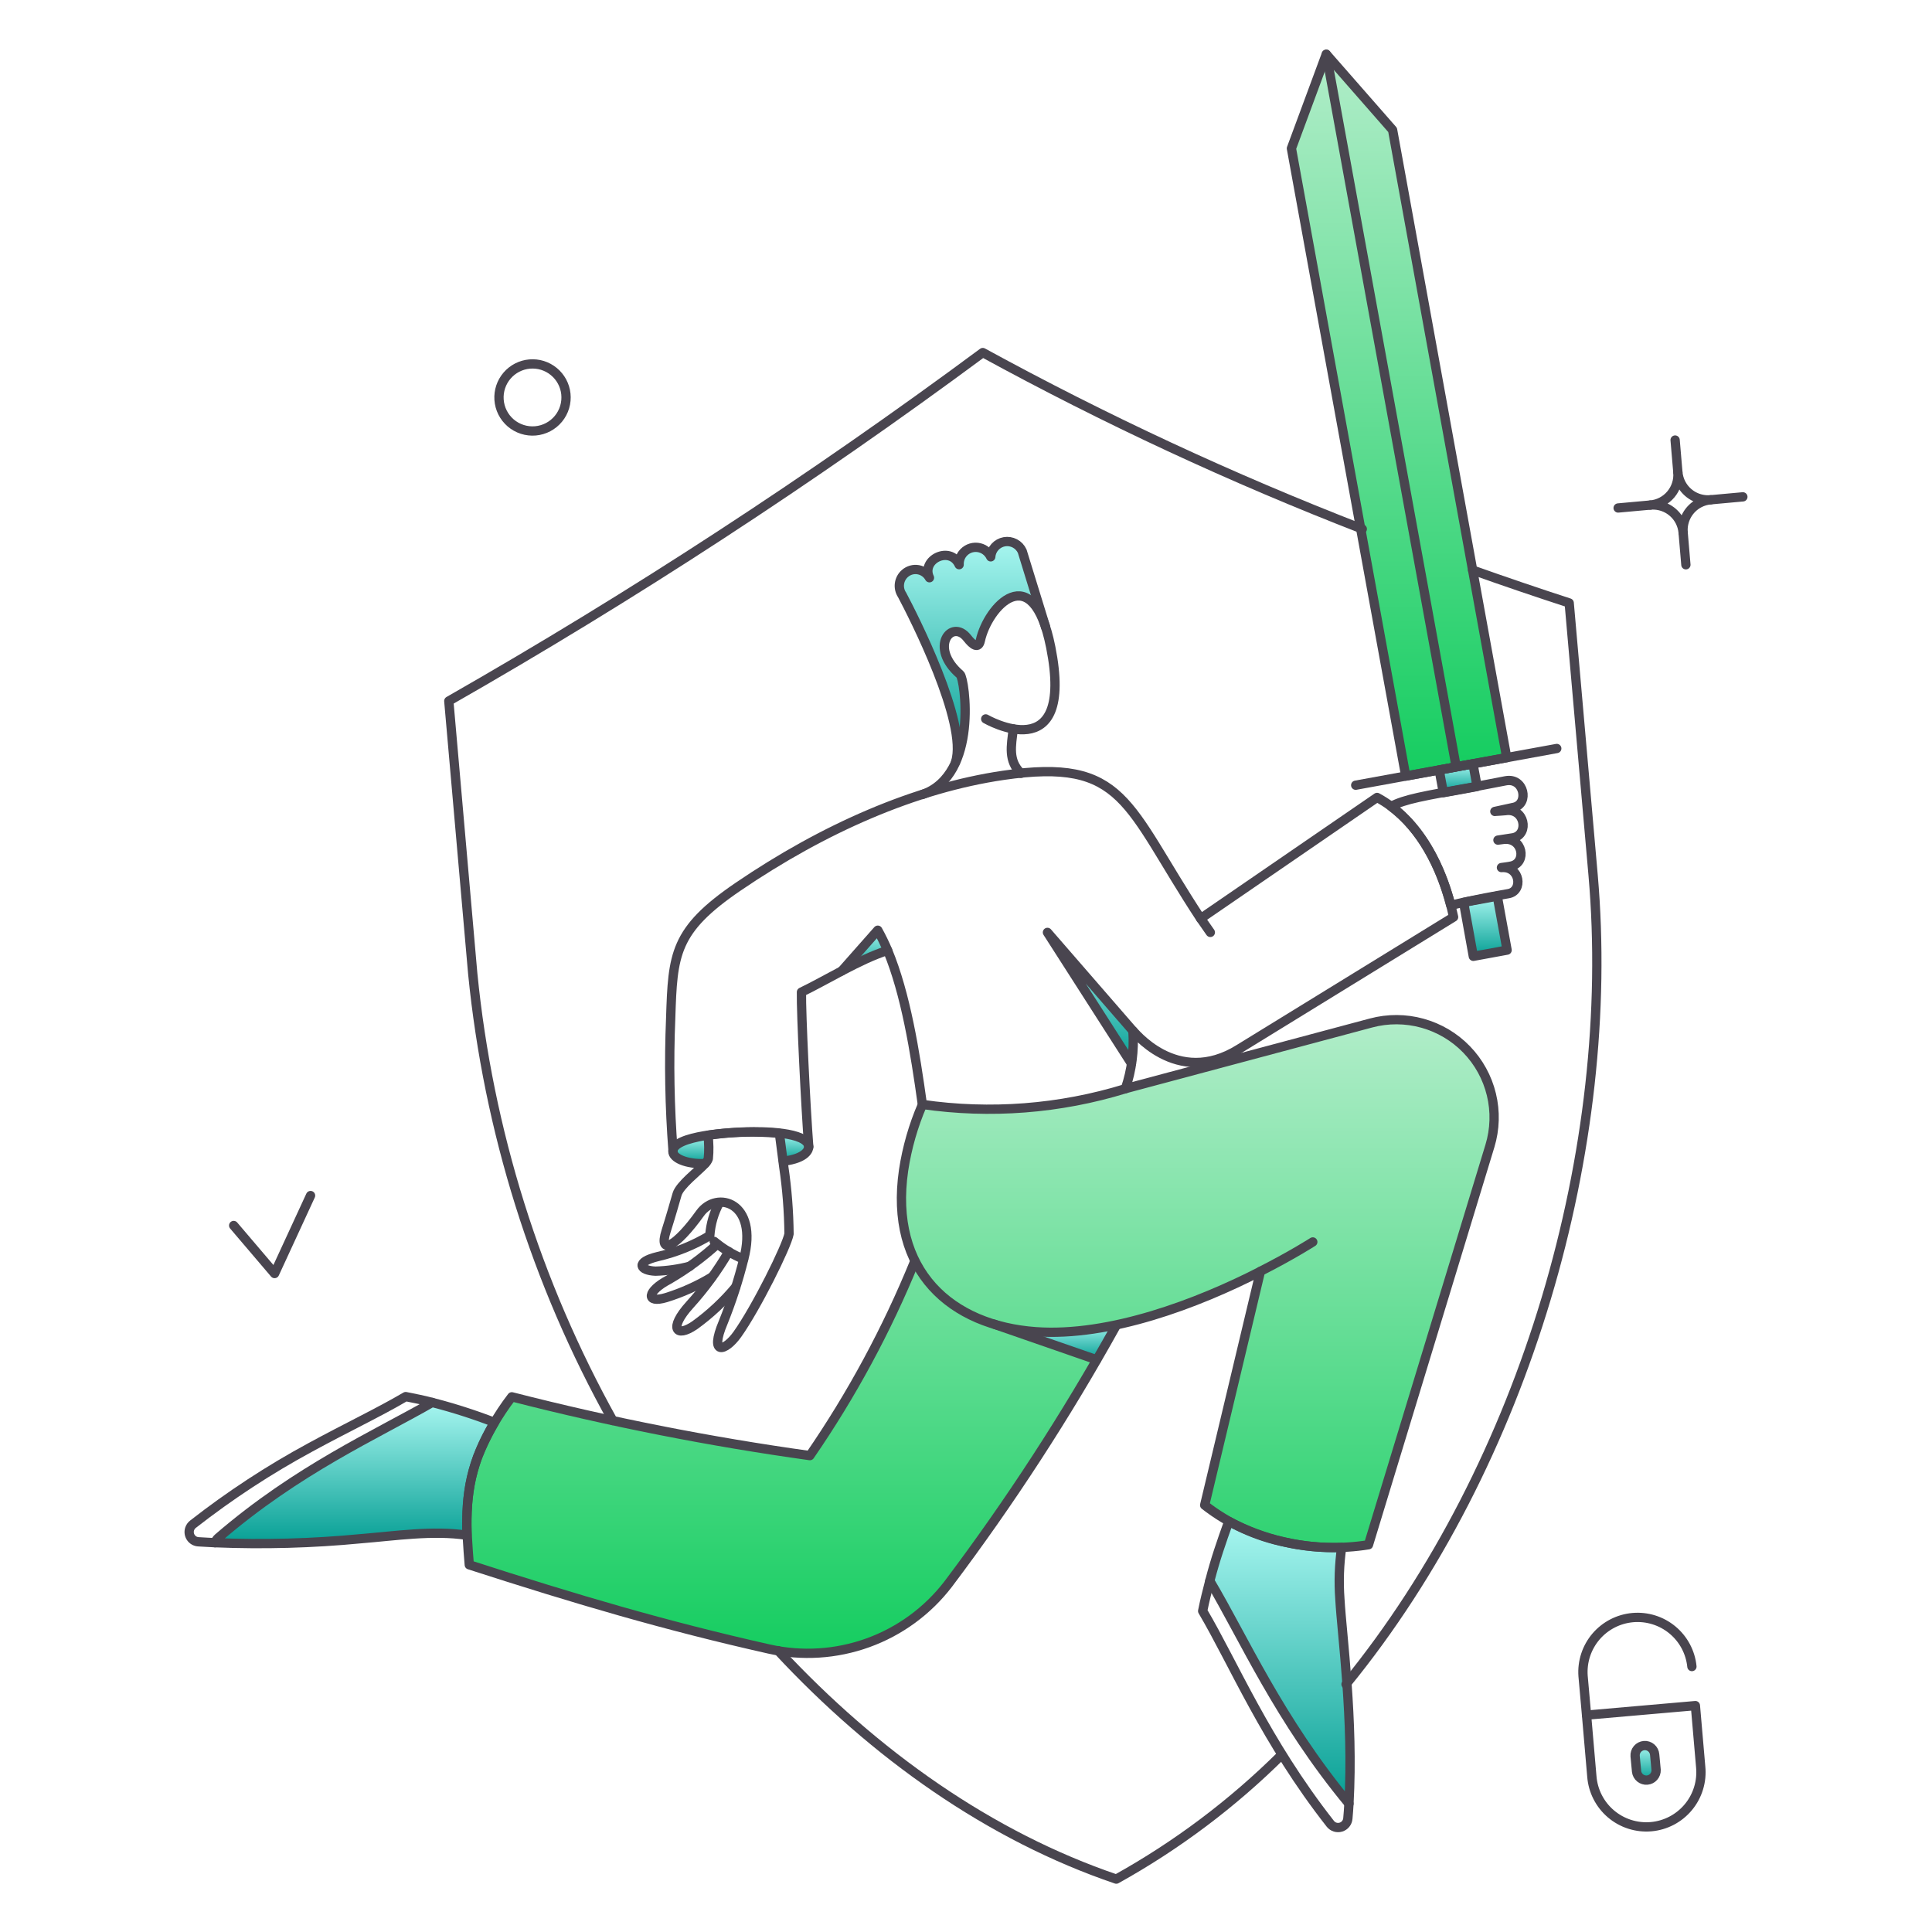 <svg width="160" height="160" viewBox="0 0 160 160" fill="none" xmlns="http://www.w3.org/2000/svg">
<path d="M113.575 84.703L93.218 90.148C87.776 91.813 82.033 92.257 76.4 91.449C74.746 95.522 73.791 100.616 75.825 104.531V104.546C73.444 110.151 70.521 115.509 67.099 120.546C58.786 119.387 50.546 117.761 42.416 115.676C39.48 119.889 38.125 122.544 38.877 129.59C47.816 132.463 55.136 134.626 63.696 136.547C66.423 137.161 69.269 136.983 71.898 136.032C74.527 135.082 76.829 133.399 78.532 131.183C82.979 125.234 87.069 119.027 90.783 112.595L82.786 109.787C89.749 111.685 98.685 108.18 104.382 105.272V105.287L99.765 124.63C103.375 127.55 108.879 128.653 113.331 127.912L123.388 94.878C123.808 93.499 123.851 92.033 123.514 90.632C123.176 89.231 122.471 87.945 121.471 86.908C120.47 85.87 119.211 85.119 117.822 84.732C116.434 84.344 114.968 84.334 113.575 84.703Z" fill="url(#paint0_linear_2091_801)"/>
<path d="M120.849 63.454L124.781 62.743L115.329 10.762L110.111 4.38L120.849 63.454Z" fill="url(#paint1_linear_2091_801)"/>
<path d="M109.597 4.471L106.95 12.29L116.418 64.271L120.335 63.56L109.597 4.471Z" fill="url(#paint2_linear_2091_801)"/>
<path d="M66.977 94.973C66.932 94.519 66.221 94.035 64.573 93.823L64.875 96.168C66.13 96.016 67.025 95.502 66.977 94.973Z" fill="url(#paint3_linear_2091_801)"/>
<path d="M58.643 94.005C56.574 94.323 55.746 94.851 55.725 95.336C55.7 95.91 56.829 96.424 58.387 96.364C58.518 96.25 58.618 96.105 58.674 95.941C58.746 95.296 58.736 94.646 58.644 94.005H58.643Z" fill="url(#paint4_linear_2091_801)"/>
<path d="M40.949 117.795C39.265 117.14 37.543 116.59 35.792 116.146C31.134 118.823 24.648 121.689 18.082 127.353C17.953 127.46 17.858 127.602 17.809 127.761C21.835 127.928 25.868 127.816 29.878 127.429C32.706 127.202 35.837 126.718 38.665 127.141C38.591 123.621 38.988 121.088 40.949 117.795Z" fill="url(#paint5_linear_2091_801)"/>
<path d="M111.381 137.153C111.143 134.249 110.64 131.012 111.124 128.158C107.874 128.264 104.651 127.519 101.778 125.995C101.165 127.61 100.635 129.256 100.19 130.926C103.003 135.659 105.907 142.359 111.713 149.376C111.881 145.299 111.77 141.215 111.381 137.153Z" fill="url(#paint6_linear_2091_801)"/>
<path d="M84.642 45.653C84.526 45.374 84.318 45.142 84.053 44.997C83.787 44.851 83.48 44.801 83.182 44.854C82.884 44.907 82.613 45.06 82.414 45.288C82.215 45.516 82.099 45.805 82.086 46.107C82.056 46.107 82.041 46.122 82.011 46.122C81.883 45.834 81.658 45.6 81.376 45.462C81.093 45.323 80.77 45.289 80.465 45.364C80.159 45.44 79.89 45.622 79.705 45.877C79.52 46.132 79.431 46.445 79.455 46.759C79.44 46.759 79.424 46.774 79.409 46.774C79.259 46.465 78.994 46.226 78.671 46.107C78.348 45.989 77.991 46 77.676 46.139C77.362 46.278 77.113 46.533 76.982 46.851C76.851 47.17 76.849 47.526 76.975 47.846C76.837 47.595 76.62 47.395 76.358 47.278C76.096 47.161 75.803 47.132 75.523 47.196C75.312 47.248 75.116 47.35 74.952 47.494C74.788 47.637 74.662 47.819 74.583 48.022C74.504 48.225 74.476 48.444 74.5 48.661C74.524 48.877 74.6 49.085 74.722 49.266C75.614 50.944 80.181 59.898 79.153 63.116C80.454 60.182 79.79 56.083 79.516 55.856C76.854 53.648 78.82 51.183 80.106 52.832C80.726 53.618 81.013 53.588 81.18 53.089C81.709 50.518 84.9 46.767 86.593 51.924C84.422 44.923 84.766 46.027 84.642 45.653Z" fill="url(#paint7_linear_2091_801)"/>
<path d="M73.496 78.714C72.191 79.174 70.926 79.74 69.715 80.408L72.694 77.036C72.991 77.58 73.26 78.141 73.496 78.714Z" fill="url(#paint8_linear_2091_801)"/>
<path d="M93.702 88.076L86.745 77.202L93.823 85.354C93.881 86.263 93.841 87.176 93.702 88.076Z" fill="url(#paint9_linear_2091_801)"/>
<path d="M92.431 109.719C91.887 110.674 91.342 111.624 90.767 112.592L82.056 109.537C85.156 110.641 88.968 110.46 92.431 109.719Z" fill="url(#paint10_linear_2091_801)"/>
<path d="M122.014 79.198L124.812 78.684L123.995 74.207C123.178 74.389 122.21 74.526 121.209 74.737L122.014 79.198Z" fill="url(#paint11_linear_2091_801)"/>
<path d="M122.331 65.133L121.983 63.258L119.185 63.772L119.533 65.647C120.038 65.556 122.033 65.194 122.331 65.133Z" fill="url(#paint12_linear_2091_801)"/>
<path d="M135.534 146.712C135.561 146.92 135.667 147.109 135.829 147.241C135.992 147.373 136.2 147.437 136.409 147.419C136.618 147.402 136.812 147.304 136.95 147.147C137.089 146.99 137.161 146.785 137.153 146.576L137.032 145.302C137.014 145.087 136.911 144.889 136.747 144.75C136.582 144.611 136.369 144.543 136.155 144.561C135.94 144.579 135.741 144.682 135.602 144.846C135.463 145.011 135.395 145.224 135.414 145.438L135.534 146.712Z" fill="url(#paint13_linear_2091_801)"/>
<path d="M106.134 145.336C102.064 149.376 97.459 152.836 92.446 155.62C81.996 152.066 72.467 145.336 64.437 136.7" stroke="#49454F" stroke-width="0.769" stroke-linecap="round" stroke-linejoin="round"/>
<path d="M112.818 43.808C102.036 39.626 91.538 34.746 81.391 29.198C67.233 39.683 52.466 49.319 37.168 58.055L39.149 80.62C40.44 93.626 44.388 106.227 50.749 117.644" stroke="#49454F" stroke-width="0.769" stroke-linecap="round" stroke-linejoin="round"/>
<path d="M111.472 139.483C126.43 121.168 133.901 94.927 131.935 72.483L129.954 49.934C127.274 49.063 124.607 48.156 121.953 47.211" stroke="#49454F" stroke-width="0.769" stroke-linecap="round" stroke-linejoin="round"/>
<path d="M76.385 65.799C81.073 64.18 79.897 56.19 79.515 55.862C76.882 53.605 78.815 51.192 80.105 52.837C80.556 53.414 81.032 53.77 81.188 53.051C81.792 50.254 85.525 46.101 87.017 53.593C89.055 63.833 81.633 59.537 81.633 59.537" stroke="#49454F" stroke-width="0.769" stroke-linecap="round" stroke-linejoin="round"/>
<path d="M58.387 96.364C56.829 96.424 55.7 95.909 55.725 95.336C55.783 94.025 60.539 93.776 61.832 93.737C63.088 93.698 66.896 93.718 66.977 94.973C66.977 95.148 66.832 95.928 64.875 96.167" stroke="#49454F" stroke-width="0.769" stroke-linecap="round" stroke-linejoin="round"/>
<path d="M64.906 96.621C65.178 98.464 65.325 100.323 65.344 102.187C65.163 103.2 62.638 108.295 61.064 110.505C60.064 111.911 58.706 112.321 59.9 109.492C60.583 107.793 61.149 106.05 61.593 104.274C62.835 99.555 59.354 98.557 57.979 100.478C56.005 103.234 54.499 104.047 55.166 101.945C55.573 100.659 55.786 99.888 56.073 98.905C56.296 98.148 57.782 97.022 58.367 96.394C58.498 96.273 58.599 96.123 58.659 95.956C58.723 95.312 58.713 94.662 58.629 94.02C60.587 93.729 62.572 93.674 64.543 93.854C64.543 93.854 64.642 94.545 64.906 96.621Z" stroke="#49454F" stroke-width="0.769" stroke-linecap="round" stroke-linejoin="round"/>
<path d="M60.928 106.586C59.935 107.777 58.797 108.839 57.54 109.747C55.982 110.82 55.364 110.006 57.117 108.069C58.344 106.712 59.429 105.232 60.353 103.652" stroke="#49454F" stroke-width="0.769" stroke-linecap="round" stroke-linejoin="round"/>
<path d="M59.145 102.807C59.877 103.418 60.698 103.913 61.58 104.274" stroke="#49454F" stroke-width="0.769" stroke-linecap="round" stroke-linejoin="round"/>
<path d="M58.962 105.756C57.769 106.475 56.494 107.048 55.165 107.462C53.441 107.979 53.573 106.927 55.377 105.98C56.819 105.146 58.168 104.158 59.4 103.035" stroke="#49454F" stroke-width="0.769" stroke-linecap="round" stroke-linejoin="round"/>
<path d="M57.132 104.864C56.203 105.107 55.249 105.244 54.288 105.272C52.988 105.221 52.565 104.519 54.485 104.062C56 103.71 57.45 103.123 58.783 102.323C58.849 101.363 59.123 100.429 59.585 99.586" stroke="#49454F" stroke-width="0.769" stroke-linecap="round" stroke-linejoin="round"/>
<path d="M69.715 80.408L72.694 77.036C72.996 77.578 73.267 78.136 73.51 78.707" stroke="#49454F" stroke-width="0.769" stroke-linecap="round" stroke-linejoin="round"/>
<path d="M93.702 88.076L86.745 77.217L93.823 85.369" stroke="#49454F" stroke-width="0.769" stroke-linecap="round" stroke-linejoin="round"/>
<path d="M66.977 94.973C66.72 91.661 66.341 83.917 66.373 82.163C68.362 81.213 71.196 79.437 73.509 78.71C75.008 82.31 75.779 87.106 76.385 91.464C82.018 92.28 87.762 91.836 93.202 90.163C93.724 88.622 93.935 86.992 93.823 85.369C93.743 85.176 97.386 90.151 102.625 86.866L120.38 75.947C119.488 71.773 117.461 67.871 114.043 66.041L99.433 76.07C93.202 66.603 93.202 62.727 83.085 64.21C75.794 65.28 68.222 68.601 61.124 73.435C55.833 77.039 55.712 79.016 55.544 84.294C55.389 87.975 55.455 91.662 55.74 95.335" stroke="#49454F" stroke-width="0.769" stroke-linecap="round" stroke-linejoin="round"/>
<path d="M108.72 102.853C108.72 102.853 107.026 103.941 104.379 105.288" stroke="#49454F" stroke-width="0.769" stroke-linecap="round" stroke-linejoin="round"/>
<path d="M92.418 109.809C88.286 117.251 83.642 124.397 78.519 131.195C76.815 133.412 74.513 135.095 71.885 136.046C69.256 136.998 66.41 137.177 63.682 136.564C55.123 134.638 47.802 132.48 38.864 129.592C38.625 126.623 38.386 123.803 39.564 120.638C40.272 118.862 41.222 117.193 42.387 115.678C50.517 117.762 58.758 119.388 67.07 120.547C70.533 115.515 73.444 110.124 75.751 104.468" stroke="#49454F" stroke-width="0.769" stroke-linecap="round" stroke-linejoin="round"/>
<path d="M83.916 60.364C83.749 61.766 83.465 62.99 84.552 64.044" stroke="#49454F" stroke-width="0.769" stroke-linecap="round" stroke-linejoin="round"/>
<path d="M17.809 127.76C17.356 127.73 16.872 127.718 16.418 127.684C16.296 127.675 16.177 127.639 16.07 127.577C15.964 127.516 15.873 127.431 15.805 127.329C15.736 127.227 15.691 127.111 15.674 126.99C15.656 126.868 15.667 126.744 15.704 126.627C15.754 126.471 15.85 126.333 15.979 126.232C19.037 123.841 22.29 121.711 25.704 119.864C28.717 118.221 31.421 116.945 33.599 115.66C34.34 115.811 35.066 115.947 35.792 116.144" stroke="#49454F" stroke-width="0.769" stroke-linecap="round" stroke-linejoin="round"/>
<path d="M40.949 117.795C38.999 121.069 38.59 123.599 38.665 127.142C35.837 126.718 32.706 127.201 29.878 127.429C25.868 127.816 21.835 127.926 17.809 127.76C17.858 127.6 17.953 127.458 18.082 127.352C24.652 121.687 31.136 118.822 35.792 116.145C37.542 116.594 39.264 117.145 40.949 117.795Z" stroke="#49454F" stroke-width="0.769" stroke-linecap="round" stroke-linejoin="round"/>
<path d="M111.714 149.373C111.684 149.777 111.668 150.195 111.624 150.599C111.611 150.762 111.549 150.918 111.446 151.046C111.343 151.174 111.205 151.267 111.048 151.315C110.891 151.362 110.723 151.361 110.566 151.312C110.41 151.262 110.273 151.166 110.172 151.038C104.792 144.18 102.171 137.774 99.6 133.418C99.766 132.571 99.978 131.754 100.19 130.923" stroke="#49454F" stroke-width="0.769" stroke-linecap="round" stroke-linejoin="round"/>
<path d="M110.964 132.432C110.859 131.005 110.907 129.571 111.109 128.155C107.859 128.261 104.636 127.516 101.763 125.992C101.152 127.702 100.648 129.143 100.19 130.922C103.003 135.656 105.906 142.355 111.714 149.373C112.104 142.389 111.136 135.481 110.964 132.432Z" stroke="#49454F" stroke-width="0.769" stroke-linecap="round" stroke-linejoin="round"/>
<path d="M112.274 65.027L128.925 61.987" stroke="#49454F" stroke-width="0.769" stroke-linecap="round" stroke-linejoin="round"/>
<path d="M19.352 101.491L22.74 105.469L25.719 99.011" stroke="#49454F" stroke-width="0.769" stroke-linecap="round" stroke-linejoin="round"/>
<path d="M140.843 146.319L140.405 141.252L131.391 142.039L131.829 147.105C131.874 147.703 132.036 148.286 132.308 148.82C132.579 149.354 132.954 149.829 133.41 150.217C133.867 150.605 134.395 150.899 134.966 151.081C135.537 151.263 136.138 151.331 136.735 151.279C137.332 151.227 137.912 151.056 138.443 150.778C138.973 150.5 139.443 150.119 139.826 149.657C140.208 149.196 140.494 148.663 140.669 148.09C140.844 147.517 140.903 146.915 140.843 146.319Z" stroke="#49454F" stroke-width="0.769" stroke-linecap="round" stroke-linejoin="round"/>
<path d="M131.391 142.039L131.103 138.802C131.016 137.616 131.399 136.443 132.169 135.536C132.941 134.631 134.037 134.066 135.222 133.962C136.407 133.859 137.585 134.226 138.501 134.984C139.418 135.743 139.998 136.832 140.117 138.016" stroke="#49454F" stroke-width="0.769" stroke-linecap="round" stroke-linejoin="round"/>
<path d="M135.535 146.712C135.561 146.92 135.667 147.11 135.83 147.242C135.993 147.374 136.2 147.437 136.409 147.42C136.618 147.402 136.812 147.305 136.95 147.147C137.089 146.99 137.162 146.786 137.153 146.576L137.032 145.303C137.014 145.088 136.911 144.889 136.747 144.75C136.582 144.611 136.369 144.543 136.155 144.561C135.94 144.58 135.741 144.682 135.602 144.847C135.464 145.011 135.396 145.224 135.414 145.439L135.535 146.712Z" stroke="#49454F" stroke-width="0.769" stroke-linecap="round" stroke-linejoin="round"/>
<path d="M46.863 32.617C46.902 32.984 46.868 33.356 46.763 33.71C46.657 34.064 46.482 34.394 46.247 34.679C46.012 34.965 45.723 35.2 45.396 35.373C45.069 35.545 44.711 35.651 44.343 35.683C43.974 35.715 43.604 35.673 43.252 35.56C42.9 35.447 42.574 35.265 42.293 35.025C42.013 34.784 41.783 34.49 41.617 34.16C41.452 33.83 41.353 33.469 41.329 33.101C41.28 32.375 41.518 31.66 41.991 31.108C42.464 30.556 43.135 30.211 43.859 30.148C44.583 30.084 45.303 30.308 45.864 30.769C46.426 31.231 46.785 31.894 46.863 32.617Z" stroke="#49454F" stroke-width="0.769" stroke-linecap="round" stroke-linejoin="round"/>
<path d="M124.343 71.848C125.901 71.712 126.174 73.814 124.9 74.011C124.794 74.028 121.769 74.555 120.151 74.979C119.289 71.667 117.684 68.642 115.206 66.78C116.37 66.175 117.822 65.933 121.951 65.188C122.541 65.082 124.143 64.761 124.703 64.659C126.229 64.379 126.646 66.546 125.399 66.852C125.264 66.885 123.947 67.17 123.796 67.2C123.872 67.184 124.567 67.153 124.643 67.139C126.27 66.856 126.67 69.075 125.339 69.377L124.053 69.574C124.144 69.559 124.431 69.529 124.522 69.513C126.125 69.332 126.468 71.442 125.159 71.722C124.962 71.769 124.555 71.818 124.343 71.848Z" stroke="#49454F" stroke-width="0.769" stroke-linecap="round" stroke-linejoin="round"/>
<path d="M86.593 51.93L84.657 45.653C84.533 45.376 84.319 45.147 84.05 45.005C83.781 44.862 83.472 44.813 83.173 44.866C82.873 44.919 82.599 45.071 82.396 45.297C82.192 45.523 82.07 45.811 82.048 46.115C81.947 45.9 81.792 45.715 81.598 45.578C81.404 45.441 81.178 45.357 80.942 45.333C80.706 45.309 80.467 45.347 80.25 45.442C80.032 45.538 79.844 45.688 79.701 45.879C79.512 46.134 79.416 46.447 79.432 46.765C78.694 45.157 76.248 46.332 76.974 47.846C76.879 47.673 76.746 47.524 76.585 47.409C76.425 47.294 76.24 47.217 76.046 47.182C75.851 47.148 75.651 47.158 75.461 47.211C75.271 47.264 75.095 47.36 74.946 47.49C74.696 47.705 74.534 48.005 74.49 48.332C74.445 48.659 74.522 48.991 74.706 49.266C75.598 50.944 80.166 59.883 79.137 63.104" stroke="#49454F" stroke-width="0.769" stroke-linecap="round" stroke-linejoin="round"/>
<path d="M138.726 36.443L138.953 39.105" stroke="#49454F" stroke-width="0.769" stroke-linecap="round" stroke-linejoin="round"/>
<path d="M136.669 41.827L134.007 42.069" stroke="#49454F" stroke-width="0.769" stroke-linecap="round" stroke-linejoin="round"/>
<path d="M144.337 41.147L141.675 41.389" stroke="#49454F" stroke-width="0.769" stroke-linecap="round" stroke-linejoin="round"/>
<path d="M139.618 46.772L139.391 44.111" stroke="#49454F" stroke-width="0.769" stroke-linecap="round" stroke-linejoin="round"/>
<path d="M141.675 41.389C141.18 41.432 140.683 41.328 140.247 41.09C139.811 40.851 139.456 40.487 139.226 40.046C139.074 39.754 138.981 39.434 138.953 39.105C138.982 39.434 138.946 39.765 138.846 40.08C138.747 40.394 138.587 40.686 138.375 40.939C138.163 41.192 137.903 41.401 137.61 41.553C137.318 41.705 136.998 41.798 136.669 41.827C137.164 41.784 137.661 41.888 138.097 42.127C138.532 42.366 138.888 42.728 139.117 43.169C139.269 43.462 139.363 43.782 139.391 44.111C139.347 43.616 139.451 43.119 139.69 42.683C139.929 42.247 140.292 41.892 140.733 41.662C141.026 41.51 141.346 41.417 141.675 41.389Z" stroke="#49454F" stroke-width="0.769" stroke-linecap="round" stroke-linejoin="round"/>
<path d="M90.813 112.608L82.329 109.665" stroke="#49454F" stroke-width="0.769" stroke-linecap="round" stroke-linejoin="round"/>
<path d="M93.187 90.163L113.544 84.719C114.939 84.346 116.409 84.353 117.801 84.739C119.192 85.124 120.456 85.875 121.46 86.913C122.464 87.951 123.172 89.239 123.511 90.642C123.851 92.046 123.809 93.515 123.39 94.897L113.332 127.931C111.069 128.292 108.758 128.226 106.519 127.737C104.057 127.251 101.744 126.194 99.766 124.649L104.383 105.291C99.197 107.948 91.894 110.728 85.775 110.287C78.777 109.782 73.615 105.285 74.831 96.914C75.115 95.045 75.638 93.22 76.388 91.485" stroke="#49454F" stroke-width="0.769" stroke-linecap="round" stroke-linejoin="round"/>
<path d="M99.434 76.068L100.235 77.217" stroke="#49454F" stroke-width="0.769" stroke-linecap="round" stroke-linejoin="round"/>
<path d="M106.95 12.29L109.836 4.491L115.329 10.762L124.781 62.743L116.418 64.271L106.95 12.29Z" stroke="#49454F" stroke-width="0.769" stroke-linejoin="round"/>
<path d="M109.841 4.497L120.582 63.434" stroke="#49454F" stroke-width="0.769" stroke-linecap="round"/>
<path d="M122.014 79.198L124.812 78.684L123.995 74.207C123.178 74.389 122.21 74.526 121.209 74.737L122.014 79.198Z" stroke="#49454F" stroke-width="0.769" stroke-linejoin="round"/>
<path d="M122.331 65.133L121.983 63.258L119.186 63.772L119.533 65.647C120.039 65.557 122.034 65.195 122.331 65.133Z" stroke="#49454F" stroke-width="0.769" stroke-linejoin="round"/>
<defs>
<linearGradient id="paint0_linear_2091_801" x1="81.206" y1="84.434" x2="81.206" y2="136.905" gradientUnits="userSpaceOnUse">
<stop stop-color="#B1EDC9"/>
<stop offset="1" stop-color="#15CD60"/>
</linearGradient>
<linearGradient id="paint1_linear_2091_801" x1="117.446" y1="4.38" x2="117.446" y2="63.454" gradientUnits="userSpaceOnUse">
<stop stop-color="#B1EDC9"/>
<stop offset="1" stop-color="#15CD60"/>
</linearGradient>
<linearGradient id="paint2_linear_2091_801" x1="113.643" y1="4.471" x2="113.643" y2="64.271" gradientUnits="userSpaceOnUse">
<stop stop-color="#B1EDC9"/>
<stop offset="1" stop-color="#15CD60"/>
</linearGradient>
<linearGradient id="paint3_linear_2091_801" x1="65.776" y1="93.823" x2="65.776" y2="96.168" gradientUnits="userSpaceOnUse">
<stop stop-color="#A8F6F0"/>
<stop offset="1" stop-color="#069F94"/>
</linearGradient>
<linearGradient id="paint4_linear_2091_801" x1="57.223" y1="94.005" x2="57.223" y2="96.369" gradientUnits="userSpaceOnUse">
<stop stop-color="#A8F6F0"/>
<stop offset="1" stop-color="#069F94"/>
</linearGradient>
<linearGradient id="paint5_linear_2091_801" x1="29.379" y1="116.146" x2="29.379" y2="127.836" gradientUnits="userSpaceOnUse">
<stop stop-color="#A8F6F0"/>
<stop offset="1" stop-color="#069F94"/>
</linearGradient>
<linearGradient id="paint6_linear_2091_801" x1="105.989" y1="125.995" x2="105.989" y2="149.376" gradientUnits="userSpaceOnUse">
<stop stop-color="#A8F6F0"/>
<stop offset="1" stop-color="#069F94"/>
</linearGradient>
<linearGradient id="paint7_linear_2091_801" x1="80.542" y1="44.834" x2="80.542" y2="63.116" gradientUnits="userSpaceOnUse">
<stop stop-color="#A8F6F0"/>
<stop offset="1" stop-color="#069F94"/>
</linearGradient>
<linearGradient id="paint8_linear_2091_801" x1="71.606" y1="77.036" x2="71.606" y2="80.408" gradientUnits="userSpaceOnUse">
<stop stop-color="#A8F6F0"/>
<stop offset="1" stop-color="#069F94"/>
</linearGradient>
<linearGradient id="paint9_linear_2091_801" x1="90.297" y1="77.202" x2="90.297" y2="88.076" gradientUnits="userSpaceOnUse">
<stop stop-color="#A8F6F0"/>
<stop offset="1" stop-color="#069F94"/>
</linearGradient>
<linearGradient id="paint10_linear_2091_801" x1="87.244" y1="109.537" x2="87.244" y2="112.592" gradientUnits="userSpaceOnUse">
<stop stop-color="#A8F6F0"/>
<stop offset="1" stop-color="#069F94"/>
</linearGradient>
<linearGradient id="paint11_linear_2091_801" x1="123.01" y1="74.207" x2="123.01" y2="79.198" gradientUnits="userSpaceOnUse">
<stop stop-color="#A8F6F0"/>
<stop offset="1" stop-color="#069F94"/>
</linearGradient>
<linearGradient id="paint12_linear_2091_801" x1="120.758" y1="63.258" x2="120.758" y2="65.647" gradientUnits="userSpaceOnUse">
<stop stop-color="#A8F6F0"/>
<stop offset="1" stop-color="#069F94"/>
</linearGradient>
<linearGradient id="paint13_linear_2091_801" x1="136.282" y1="144.558" x2="136.282" y2="147.422" gradientUnits="userSpaceOnUse">
<stop stop-color="#A8F6F0"/>
<stop offset="1" stop-color="#069F94"/>
</linearGradient>
</defs>
</svg>
